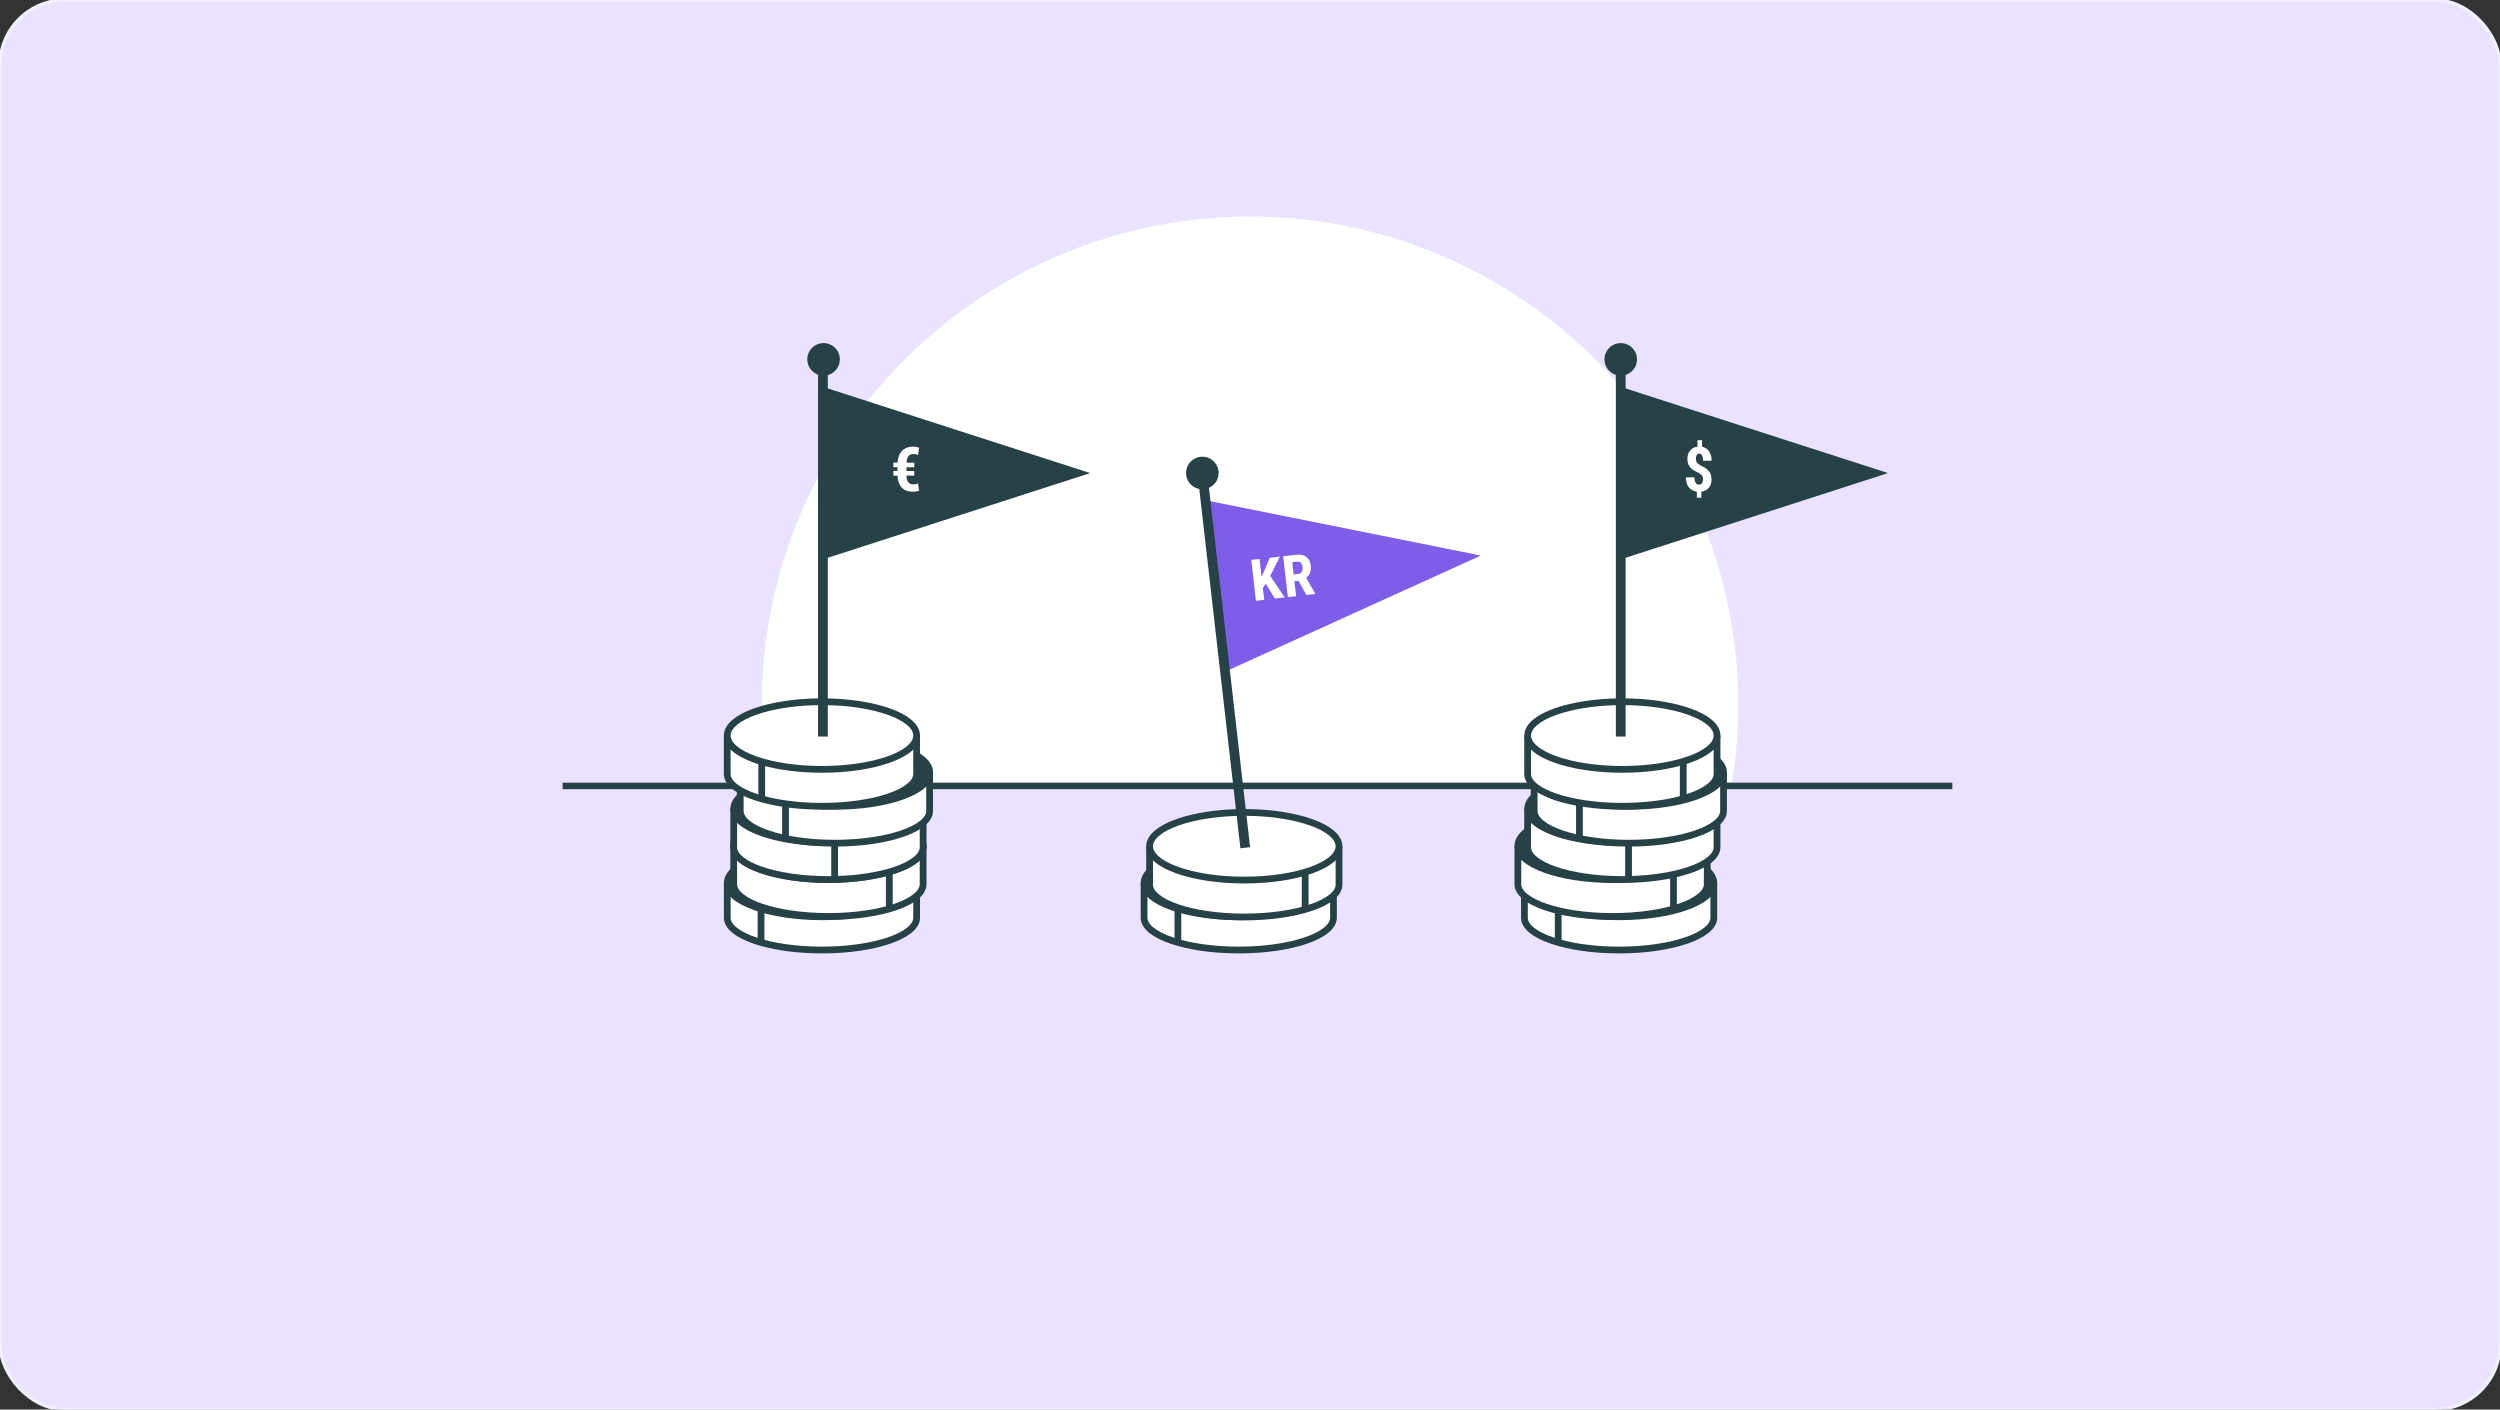 <?xml version="1.0" encoding="UTF-8"?>
<svg xmlns="http://www.w3.org/2000/svg" viewBox="0 0 768 433">
  <rect x="0" y="0" width="768" height="433" fill="#333333" stroke="none"/>
  <defs>
    <style>
      .cls-1 {
        stroke-width: 3px;
      }

      .cls-1, .cls-2, .cls-3, .cls-4, .cls-5, .cls-6 {
        stroke-miterlimit: 10;
      }

      .cls-1, .cls-2, .cls-3, .cls-5, .cls-6 {
        stroke: #274247;
      }

      .cls-1, .cls-5, .cls-6 {
        fill: none;
      }

      .cls-2, .cls-3, .cls-6 {
        stroke-width: 2.08px;
      }

      .cls-2, .cls-7 {
        fill: #fff;
      }

      .cls-3, .cls-8 {
        fill: #274247;
      }

      .cls-4 {
        stroke: #f2f0ff;
      }

      .cls-4, .cls-9 {
        fill: #eae2ff;
      }

      .cls-5 {
        stroke-width: 2px;
      }

      .cls-8, .cls-10, .cls-7, .cls-9 {
        stroke-width: 0px;
      }

      .cls-10 {
        fill: #7e5ee8;
      }
    </style>
  </defs>
  <g id="BG">
    <rect class="cls-4" y="0" width="768" height="433" rx="20" ry="20"/>
  </g>
  <g id="Layer_1" data-name="Layer 1">
    <circle class="cls-7" cx="384" cy="216.5" r="150"/>
    <rect class="cls-9" x="118.45" y="240.42" width="531.1" height="173.1"/>
    <line class="cls-5" x1="172.84" y1="241.44" x2="599.76" y2="241.44"/>
    <g>
      <path class="cls-2" d="M409.64,271.24v10.69c0,5.48-13.03,9.92-29.09,9.92s-29.09-4.44-29.09-9.92v-10.69"/>
      <line class="cls-6" x1="361.85" y1="288.9" x2="361.85" y2="279.19"/>
      <ellipse class="cls-3" cx="380.55" cy="271.24" rx="29.09" ry="10.39"/>
      <g>
        <path class="cls-2" d="M353.16,259.97v11.81c0,5.48,13.03,9.92,29.09,9.92,16.07,0,29.09-4.44,29.09-9.92v-11.81"/>
        <line class="cls-6" x1="400.95" y1="279.71" x2="400.95" y2="267.93"/>
        <ellipse class="cls-2" cx="382.25" cy="259.97" rx="29.09" ry="10.39"/>
      </g>
      <g>
        <g>
          <polygon class="cls-10" points="454.92 170.66 415.64 188.5 376.35 206.33 373.34 180.01 370.32 153.68 412.62 162.17 454.92 170.66"/>
          <line class="cls-1" x1="369.36" y1="145.3" x2="382.54" y2="260.42"/>
        </g>
        <circle class="cls-8" cx="369.36" cy="145.3" r="5"/>
      </g>
    </g>
    <g>
      <path class="cls-2" d="M526.48,271.24v10.69c0,5.48-13.03,9.92-29.09,9.92s-29.09-4.44-29.09-9.92v-10.69"/>
      <line class="cls-6" x1="478.68" y1="288.9" x2="478.68" y2="279.19"/>
      <ellipse class="cls-3" cx="497.39" cy="271.24" rx="29.09" ry="10.39"/>
      <g>
        <path class="cls-2" d="M466.29,259.81v11.81c0,5.48,13.03,9.92,29.09,9.92,16.07,0,29.09-4.44,29.09-9.92v-11.81"/>
        <line class="cls-6" x1="514.09" y1="279.55" x2="514.09" y2="267.76"/>
        <ellipse class="cls-3" cx="495.39" cy="259.81" rx="29.09" ry="10.39"/>
      </g>
      <g>
        <path class="cls-2" d="M469.29,248.46v11.81c0,5.48,13.03,9.92,29.09,9.92,16.07,0,29.09-4.44,29.09-9.92v-11.81"/>
        <line class="cls-6" x1="500.29" y1="270.18" x2="500.29" y2="258.4"/>
        <ellipse class="cls-3" cx="498.39" cy="248.46" rx="29.09" ry="10.39"/>
      </g>
      <g>
        <path class="cls-2" d="M471.29,237.3v11.81c0,5.48,13.03,9.92,29.09,9.92,16.07,0,29.09-4.44,29.09-9.92v-11.81"/>
        <line class="cls-6" x1="485.2" y1="257.33" x2="485.2" y2="245.54"/>
        <ellipse class="cls-3" cx="500.39" cy="237.3" rx="29.09" ry="10.39"/>
      </g>
      <g>
        <path class="cls-2" d="M469.29,225.96v11.81c0,5.48,13.03,9.92,29.09,9.92,16.07,0,29.09-4.44,29.09-9.92v-11.81"/>
        <line class="cls-6" x1="517.09" y1="245.7" x2="517.09" y2="233.92"/>
        <ellipse class="cls-2" cx="498.39" cy="225.96" rx="29.09" ry="10.39"/>
      </g>
    </g>
    <g>
      <polygon class="cls-8" points="580 145.33 538.94 158.58 497.89 171.83 497.89 145.33 497.89 118.84 538.94 132.09 580 145.33"/>
      <line class="cls-1" x1="497.89" y1="110.4" x2="497.89" y2="226.27"/>
    </g>
    <circle class="cls-8" cx="497.89" cy="110.4" r="5"/>
    <g>
      <path class="cls-2" d="M281.59,271.24v10.69c0,5.48-13.03,9.92-29.09,9.92s-29.09-4.44-29.09-9.92v-10.69"/>
      <line class="cls-6" x1="233.79" y1="288.9" x2="233.79" y2="279.19"/>
      <ellipse class="cls-3" cx="252.5" cy="271.24" rx="29.09" ry="10.39"/>
      <g>
        <path class="cls-2" d="M225.4,259.81v11.81c0,5.48,13.03,9.92,29.09,9.92,16.07,0,29.09-4.44,29.09-9.92v-11.81"/>
        <line class="cls-6" x1="273.2" y1="279.55" x2="273.2" y2="267.76"/>
        <ellipse class="cls-3" cx="254.5" cy="259.81" rx="29.09" ry="10.39"/>
      </g>
      <g>
        <path class="cls-2" d="M225.4,248.46v11.81c0,5.48,13.03,9.92,29.09,9.92,16.07,0,29.09-4.44,29.09-9.92v-11.81"/>
        <line class="cls-6" x1="256.4" y1="270.18" x2="256.4" y2="258.4"/>
        <ellipse class="cls-3" cx="254.5" cy="248.46" rx="29.09" ry="10.39"/>
      </g>
      <g>
        <path class="cls-2" d="M227.4,237.3v11.81c0,5.48,13.03,9.92,29.09,9.92,16.07,0,29.09-4.44,29.09-9.92v-11.81"/>
        <line class="cls-6" x1="241.31" y1="257.33" x2="241.31" y2="245.54"/>
        <ellipse class="cls-3" cx="256.5" cy="237.3" rx="29.09" ry="10.39"/>
      </g>
      <g>
        <path class="cls-2" d="M223.4,225.96v11.81c0,5.48,13.03,9.92,29.09,9.92,16.07,0,29.09-4.44,29.09-9.92v-11.81"/>
        <line class="cls-6" x1="234" y1="245.7" x2="234" y2="233.92"/>
        <ellipse class="cls-2" cx="252.5" cy="225.96" rx="29.09" ry="10.39"/>
      </g>
    </g>
    <g>
      <polygon class="cls-8" points="334.91 145.33 293.85 158.58 252.8 171.83 252.8 145.33 252.8 118.84 293.85 132.09 334.91 145.33"/>
      <line class="cls-1" x1="252.8" y1="110.4" x2="252.8" y2="226.27"/>
    </g>
    <circle class="cls-8" cx="253" cy="110.4" r="5"/>
  </g>
  <g id="txt_outline" data-name="txt outline">
    <g>
      <path class="cls-7" d="M388.82,179.31l-.86,1.37.41,3.59-2.54.29-1.44-12.56,2.54-.29.63,5.48.65-1.45,1.86-4.39,3.11-.36-2.97,5.93,4.46,6.62-3.01.34-2.85-4.59Z"/>
      <path class="cls-7" d="M398.9,178.42l-1.26.14.53,4.59-2.54.29-1.44-12.56,4.05-.46c1.27-.15,2.29.07,3.06.65.77.58,1.22,1.48,1.36,2.69.19,1.67-.28,2.9-1.42,3.71l2.79,4.89v.12s-2.71.31-2.71.31l-2.42-4.37ZM397.4,176.45l1.44-.16c.51-.06.87-.27,1.08-.64.21-.37.29-.83.23-1.39-.14-1.26-.71-1.83-1.69-1.72l-1.48.17.43,3.74Z"/>
    </g>
    <path class="cls-7" d="M523.18,147.31c0-.51-.11-.92-.32-1.21-.21-.3-.56-.58-1.04-.84-.95-.42-1.65-.82-2.1-1.21-.46-.39-.79-.83-1.02-1.33-.22-.5-.33-1.09-.33-1.78,0-1.03.29-1.88.85-2.55.57-.67,1.32-1.07,2.25-1.19v-1.98h1.4v2.02c.93.18,1.65.65,2.17,1.41.52.76.77,1.73.77,2.89h-2.63c0-.74-.11-1.29-.32-1.66-.21-.37-.49-.55-.83-.55s-.58.14-.77.43c-.19.29-.28.68-.28,1.19,0,.44.1.8.29,1.1.19.29.56.59,1.09.91.99.47,1.7.9,2.14,1.29.44.39.76.82.97,1.31.21.49.32,1.07.32,1.74,0,1.04-.28,1.9-.83,2.55-.55.66-1.32,1.05-2.3,1.18v1.85h-1.39v-1.85c-1.07-.15-1.9-.61-2.48-1.37s-.87-1.77-.87-3.03h2.62c0,.73.12,1.29.35,1.68.23.39.59.59,1.06.59.38,0,.67-.14.89-.42.21-.28.32-.67.32-1.16Z"/>
    <path class="cls-7" d="M280.87,146.1h-2.41c.02.92.21,1.6.55,2.04.34.45.86.67,1.56.67.54,0,1.02-.1,1.44-.29l.33,2.26c-.67.18-1.35.27-2.05.27-1.38,0-2.48-.44-3.3-1.31-.81-.88-1.24-2.09-1.28-3.64h-1.27v-1.42h1.27v-1.15h-1.27v-1.41h1.28c.09-1.56.56-2.77,1.41-3.63.84-.86,1.96-1.29,3.34-1.29.56,0,1.18.1,1.87.29l-.33,2.27c-.45-.2-.91-.3-1.38-.3-.64,0-1.14.21-1.51.63-.37.42-.58,1.1-.64,2.04h2.39v1.41h-2.41v1.15h2.41v1.42Z"/>
  </g>
</svg>